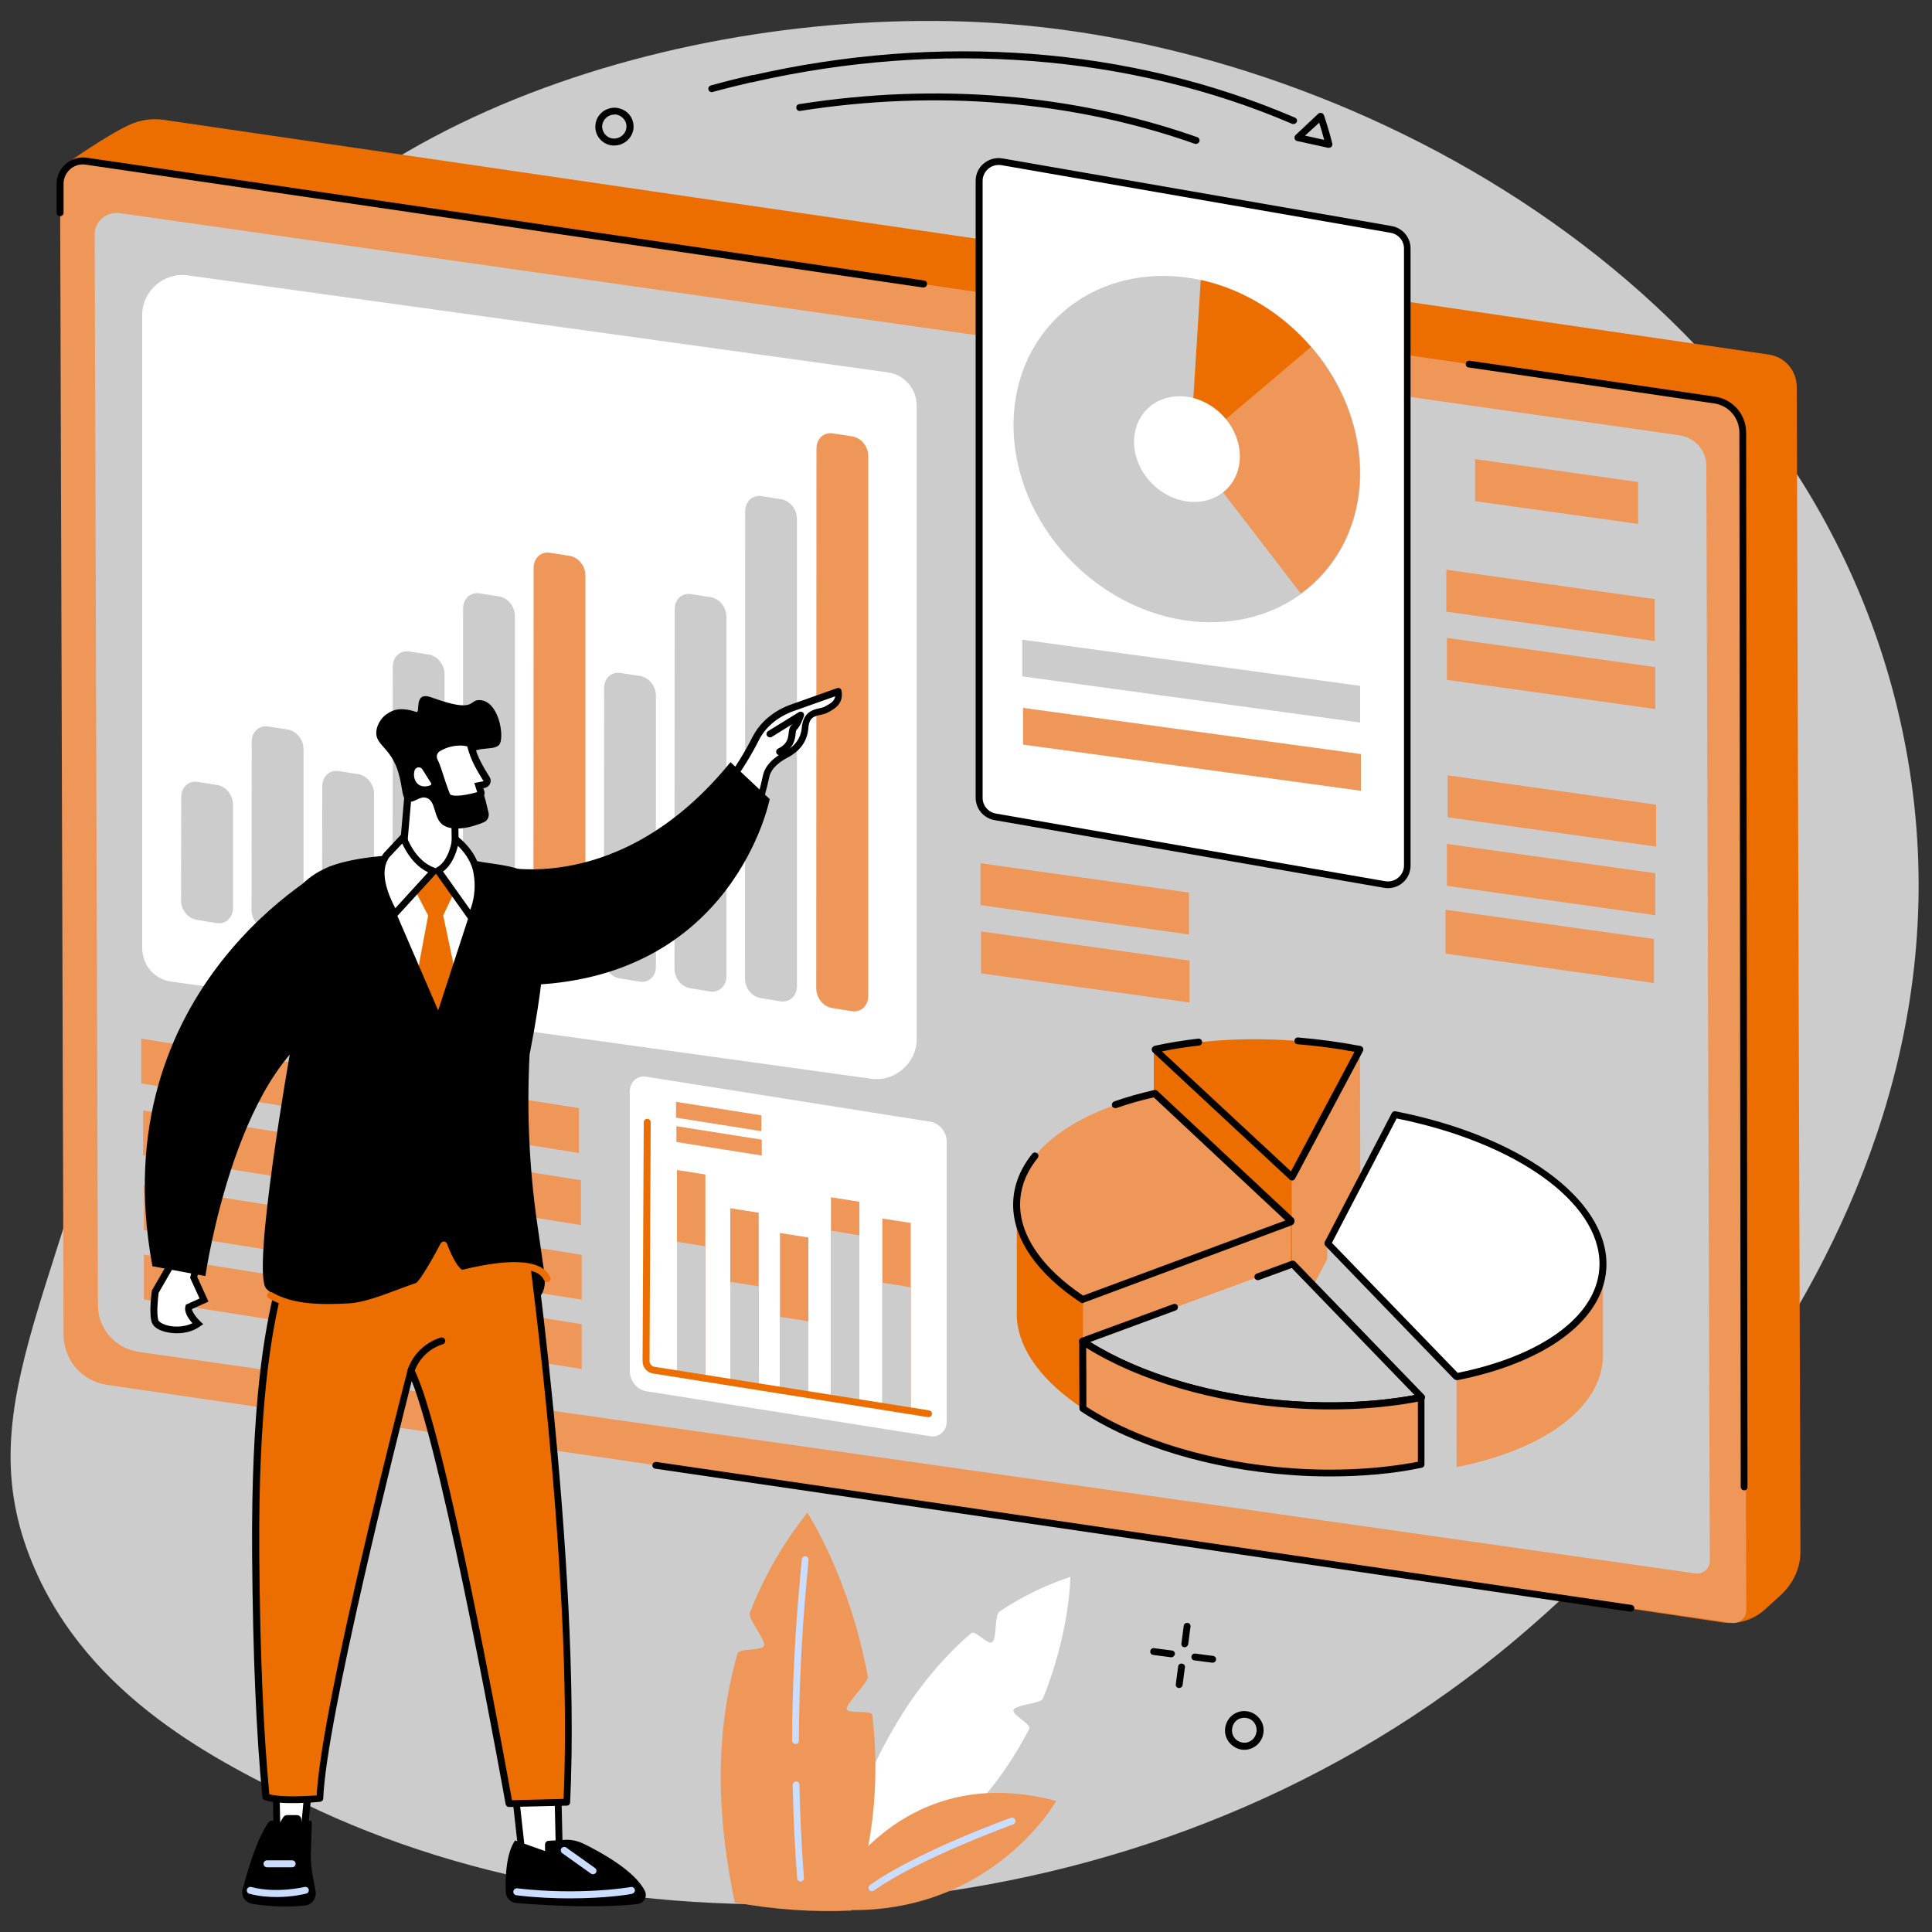 <svg xmlns="http://www.w3.org/2000/svg" xmlns:xlink="http://www.w3.org/1999/xlink" id="Layer_1" x="0px" y="0px" viewBox="0 0 1000 1000" style="enable-background:new 0 0 1000 1000;" xml:space="preserve">
<rect x="0" y="0" width="1000" height="1000" fill="#333333" stroke="none"/>
<style type="text/css">
	.st0{fill:#CCCCCC;}
	.st1{fill:#FFFFFF;}
	.st2{fill:#EF9659;}
	.st3{fill:#CADDFF;}
	.st4{fill:#ED6E00;}
</style>
<path class="st0" d="M16.9,809.5c29.1,69.8,97.1,102.9,140.6,124c171.3,83.2,431.5,73.6,618.7-78C820,820,1035.9,634.1,985.5,382.2  C941,159.5,717.3,30.3,528.9,13C372.9-1.3,169.1,54.9,97.1,190.7c-45.3,85.4,9.2,112.5-27.8,306C37.4,664.2-18.7,724.1,16.9,809.5z"></path>
<path class="st1" d="M430,985.5c0,0,12-88.1,72.7-140.2c2-1.7,8.7,6.3,10.8,4.7c2.7-2.1,1-13.9,3.9-15.9c10.9-7.3,23-13.4,36.6-17.9  c0,0-0.1,28.3-14.2,63c-1.1,2.6-14,3.1-15.2,5.8c-1.2,2.5,9.4,7.3,8.1,9.9C515.6,928.1,485,964.1,430,985.5z"></path>
<path class="st2" d="M451.5,887.7c-0.3-2.8-12.9-0.4-13.3-3.1c-0.4-2.7,11.4-14,11-16.6c-9.3-51.4-31.3-85-31.3-85  c-13.2,16.5-22.9,34-29.8,51.9c-1.1,2.8,8.3,14,7.4,16.8c-1.1,3.1-12.9,1.1-13.8,4.3c-13.3,46.6-9.2,91.2-1.4,128.7  c20.9,3.8,41,5.1,60.4,4.2C453.4,951,455,918.4,451.5,887.7z"></path>
<path class="st3" d="M414.4,973.9c-0.9,0-1.7-0.7-1.8-1.6c-1.2-16-2-32.3-2.3-48.4c0-1,0.8-1.8,1.7-1.8c1-0.1,1.8,0.8,1.8,1.7  c0.3,16,1.1,32.2,2.3,48.2c0.1,1-0.7,1.8-1.7,1.9C414.4,973.9,414.4,973.9,414.4,973.9z"></path>
<path class="st3" d="M411.8,902.7C411.8,902.7,411.8,902.7,411.8,902.7c-1,0-1.8-0.8-1.8-1.8c0.1-27.1,1.4-54.5,3.9-81.5l1.1-12.3  c0.1-1,1-1.7,1.9-1.6c1,0.1,1.7,1,1.6,1.9l-1.1,12.3c-2.5,26.9-3.8,54.2-3.9,81.2C413.6,902,412.8,902.7,411.8,902.7z"></path>
<path class="st2" d="M425.5,987.8c0,0,35.5-78.6,121.2-55.6C546.7,932.3,509.9,996.9,425.5,987.8z"></path>
<path class="st3" d="M451.3,978.9c-0.6,0-1.1-0.3-1.4-0.7c-0.6-0.8-0.4-1.9,0.4-2.5c23.6-16.9,70.9-34.1,72.9-34.8  c0.9-0.3,2,0.1,2.3,1.1c0.3,0.9-0.1,1.9-1.1,2.3c-0.5,0.2-48.9,17.7-72.1,34.3C452,978.8,451.7,978.9,451.3,978.9z"></path>
<path class="st4" d="M921.6,825.7l-7.9,7.2c-6,5.5-14.1,8-21.9,6.9L52.7,714.7c-11.2-1.7-16.6-13.1-16.7-24.4l-3.6-571.9  c-0.1-6.7,2-33.7,2-33.7s20.4-14.5,32.6-20.1c5.6-2.6,11.7-3.4,17.5-2.6l830.9,121.5c8.5,1.2,14.6,8.3,14.6,16.9l1.9,602.2  C932.1,811.2,928.3,819.6,921.6,825.7z"></path>
<path class="st2" d="M896.2,840L55.4,716.8c-13-1.9-22.4-12.8-22.5-26L31.1,95.1c0-7,6.4-12.6,13.3-11.6l843,123.6  c8.5,1.2,14.6,8.3,14.6,16.9l1.9,609.3C904,837.4,900.2,840.6,896.2,840z"></path>
<path class="st0" d="M877.5,814.4L72.2,699.8c-12.5-1.8-21.5-11.9-21.5-24.2L49,121.1c0-6.5,6.2-11.7,12.8-10.8l807.4,115  c8.1,1.2,14,7.7,14,15.8l1.8,567.1C884.9,811.9,881.4,815,877.5,814.4z"></path>
<path d="M478,148.8c-0.1,0-0.2,0-0.3,0L44.2,85.2c-2.7-0.4-5.6,0.4-7.8,2.3c-2.2,1.9-3.5,4.7-3.5,7.5l0,15.1c0,1-0.8,1.8-1.8,1.8  s-1.8-0.8-1.8-1.8l0-15.1c0-3.9,1.7-7.6,4.8-10.2c3-2.6,6.8-3.7,10.6-3.2l433.6,63.6c1,0.1,1.7,1,1.5,2  C479.7,148.2,478.9,148.8,478,148.8z"></path>
<path d="M844.2,834.2c-0.1,0-0.2,0-0.3,0l-504.7-74c-1-0.1-1.7-1-1.5-2c0.1-1,1.1-1.6,2-1.5l504.7,74c1,0.1,1.7,1,1.5,2  C845.8,833.5,845,834.2,844.2,834.2z"></path>
<path d="M902.8,771.4c-1,0-1.8-0.8-1.8-1.8L900.3,224c0-7.7-5.5-14.1-13.1-15.2l-127-18.6c-1-0.1-1.7-1-1.5-2c0.1-1,1.1-1.7,2-1.5  l127,18.6c9.3,1.4,16.1,9.2,16.1,18.7l0.7,545.6C904.6,770.6,903.8,771.4,902.8,771.4C902.8,771.4,902.8,771.4,902.8,771.4z"></path>
<path class="st1" d="M451.2,558.4L88.8,508.1c-8.9-1.2-15.2-8.5-15.2-17.6V162.9c0-12.2,11.3-22.1,23.3-20.4l362.4,50.2  c8.9,1.2,15.2,8.5,15.2,17.6v327.7C474.5,550.1,463.2,560,451.2,558.4z"></path>
<path class="st0" d="M112.1,477.8l-10.3-1.7c-4.5-0.7-8.1-5.2-8.1-10.1l0.1-53.5c0-5,3.8-8.5,8.4-7.8l10.2,1.6  c4.5,0.7,8.2,5.2,8.2,10.1c0,13.6,0,39.7,0,53.5C120.6,475,116.8,478.5,112.1,477.8z"></path>
<path class="st0" d="M148.6,482.8l-10.3-1.7c-4.5-0.7-8.1-5.2-8.1-10.1l0.1-87.2c0-5,3.8-8.5,8.4-7.8l10.2,1.6  c4.5,0.7,8.2,5.2,8.2,10.1c0,19.7,0,67.3,0,87.3C157.1,480.1,153.3,483.6,148.6,482.8z"></path>
<path class="st0" d="M185.1,487.9l-10.3-1.7c-4.5-0.7-8.1-5.2-8.1-10.1l0.1-69.2c0-5,3.8-8.5,8.4-7.8l10.2,1.6  c4.5,0.7,8.2,5.2,8.2,10.1c0,16.6,0,52.4,0,69.3C193.6,485.1,189.7,488.7,185.1,487.9z"></path>
<path class="st0" d="M221.6,493l-10.3-1.7c-4.5-0.7-8.1-5.2-8.1-10.1l0.1-136.2c0-5,3.8-8.5,8.4-7.8l10.2,1.6  c4.5,0.7,8.2,5.2,8.2,10.1c0,27.1,0,108.8,0,136.3C230,490.2,226.2,493.7,221.6,493z"></path>
<path class="st0" d="M258,498l-10.3-1.7c-4.5-0.7-8.1-5.2-8.1-10.1l0.1-171.3c0-5,3.8-8.5,8.4-7.8l10.2,1.6  c4.5,0.7,8.2,5.2,8.2,10.1c0,31.6,0,139.2,0,171.4C266.5,495.2,262.7,498.8,258,498z"></path>
<path class="st2" d="M294.5,503.1l-10.3-1.7c-4.5-0.7-8.1-5.2-8.1-10.1l0.1-197.4c0-5,3.8-8.5,8.4-7.8l10.2,1.6  c4.5,0.7,8.2,5.2,8.2,10.1c0,34.8,0,162.1,0,197.5C303,500.3,299.2,503.8,294.5,503.1z"></path>
<path class="st0" d="M331,508.1l-10.3-1.7c-4.5-0.7-8.1-5.2-8.1-10.1l0.1-140.2c0-5,3.8-8.5,8.4-7.8l10.2,1.6  c4.5,0.7,8.2,5.2,8.2,10.1c0,27.6,0,112.2,0,140.3C339.5,505.4,335.7,508.9,331,508.1z"></path>
<path class="st0" d="M367.5,513.2l-10.3-1.7c-4.5-0.7-8.1-5.2-8.1-10.1l0.1-186.1c0-5,3.8-8.5,8.4-7.8l10.2,1.6  c4.5,0.7,8.2,5.2,8.2,10.1c0,33.5,0,152.1,0,186.1C376,510.4,372.1,513.9,367.5,513.2z"></path>
<path class="st0" d="M404,518.3l-10.3-1.7c-4.5-0.7-8.1-5.2-8.1-10.1l0.1-241.9c0-5,3.8-8.5,8.4-7.8l10.2,1.6  c4.5,0.7,8.2,5.2,8.2,10.1c0,39.7,0,201.6,0,242C412.5,515.5,408.6,519,404,518.3z"></path>
<path class="st2" d="M440.9,523.4l-10.3-1.7c-4.5-0.7-8.1-5.2-8.1-10.1l0.1-279.5c0-5,3.8-8.5,8.4-7.8l10.2,1.6  c4.5,0.7,8.2,5.2,8.2,10.1c0,43.6,0,235.2,0,279.6C449.4,520.6,445.6,524.1,440.9,523.4z"></path>
<path class="st1" d="M481.5,743.4l-147-23.3c-4.7-0.7-8.5-5.3-8.5-10.2V564.9c0-4.9,3.8-8.3,8.5-7.6l147,23.3  c4.7,0.7,8.5,5.3,8.5,10.2v144.9C490,740.7,486.2,744.1,481.5,743.4z"></path>
<polygon class="st2" points="365.1,712.6 350.4,710.2 350.4,605.6 365.1,607.9 "></polygon>
<polygon class="st0" points="365.1,712.6 350.4,710.2 350.4,642.7 365.1,645.1 "></polygon>
<polygon class="st2" points="392.7,716.9 378,714.6 378,625.4 392.7,627.7 "></polygon>
<polygon class="st0" points="392.7,716.9 378,714.6 378,663.5 392.7,665.8 "></polygon>
<polygon class="st2" points="418.4,721.5 403.7,719.2 403.7,638.2 418.4,640.5 "></polygon>
<polygon class="st0" points="418.4,721.5 403.7,719.2 403.7,681.6 418.4,683.9 "></polygon>
<polygon class="st2" points="444.8,726.6 430.1,724.3 430.1,619.7 444.8,622 "></polygon>
<polygon class="st0" points="444.8,726.6 430.1,724.3 430.1,637 444.8,639.4 "></polygon>
<polygon class="st2" points="471.4,730.4 456.7,728.1 456.7,630.7 471.4,633 "></polygon>
<polygon class="st0" points="471.4,730.4 456.7,728.1 456.7,663.9 471.4,666.3 "></polygon>
<path class="st4" d="M480.6,733.5c-0.1,0-0.2,0-0.3,0l-142.4-22.6c-3-0.5-5.4-3.3-5.3-6.4l0.6-123.6c0-1,0.8-1.8,1.8-1.8  c0,0,0,0,0,0c1,0,1.8,0.8,1.8,1.8l-0.6,123.6c0,1.3,1.1,2.7,2.3,2.9L480.9,730c1,0.2,1.6,1.1,1.5,2  C482.2,732.9,481.5,733.5,480.6,733.5z"></path>
<polygon class="st2" points="394.1,585.5 349.9,578.5 349.9,570.3 394.1,577.3 "></polygon>
<polygon class="st2" points="394.3,598.1 350.1,591.1 350.1,582.9 394.3,589.9 "></polygon>
<path class="st1" d="M716.6,457.8l-201.4-35c-4.8-0.8-8.4-5-8.4-9.9V93.6c0-6.2,5.7-10.9,11.9-9.9l201.4,35c4.8,0.8,8.4,5,8.4,9.9  v319.3C728.4,454.2,722.8,458.9,716.6,457.8z"></path>
<path d="M718.3,459.7c-0.7,0-1.4-0.1-2.1-0.2l-201.4-35c-5.7-1-9.8-5.9-9.8-11.6V93.6c0-3.5,1.5-6.8,4.2-9c2.7-2.2,6.2-3.2,9.7-2.6  l201.4,35c5.7,1,9.8,5.9,9.8,11.6v319.4c0,3.5-1.5,6.8-4.2,9C723.8,458.8,721.1,459.7,718.3,459.7z M716.9,456.1  c2.4,0.4,4.9-0.2,6.8-1.8c1.9-1.6,3-3.9,3-6.3V128.6c0-4-2.9-7.4-6.9-8.1l-201.4-35c-2.4-0.4-4.9,0.2-6.8,1.8c-1.9,1.6-3,3.9-3,6.3  V413c0,4,2.9,7.4,6.9,8.1L716.9,456.1z"></path>
<ellipse transform="matrix(0.703 -0.711 0.711 0.703 17.198 505.917)" class="st0" cx="614.4" cy="232.4" rx="83.3" ry="95.7"></ellipse>
<path class="st2" d="M616,232.7l57.3,74.5c21.9-16,34-43.5,29.7-74.7c-2.7-19.8-11.6-38.1-24.4-53L616,232.7z"></path>
<path class="st4" d="M621.5,144.9l-5.5,87.8l62.6-53.1C663.7,162.3,643.5,149.7,621.5,144.9z"></path>
<ellipse transform="matrix(0.703 -0.711 0.711 0.703 17.196 505.912)" class="st1" cx="614.4" cy="232.4" rx="25.4" ry="29.2"></ellipse>
<polygon class="st0" points="704,374 529.1,350.1 529.1,331.1 704,355 "></polygon>
<polygon class="st2" points="704.4,409.3 529.5,385.4 529.5,366.4 704.4,390.3 "></polygon>
<path class="st4" d="M703.9,543.2c-11.2-2.2-22.9-3.8-34.9-4.6c-25.8-1.8-49.9,0-70.8,4.5c-0.2,0-0.2,0.3-0.1,0.4l70.7,65.8  L703.9,543.2z"></path>
<polygon class="st2" points="704.1,619.4 703.9,543.2 668.5,609.6 668.5,686.6 "></polygon>
<polygon class="st4" points="668.6,609.5 597.2,543.2 597.2,615.4 668.8,680.6 "></polygon>
<path d="M668.7,611c-0.5,0-0.9-0.2-1.2-0.5l-70.7-65.8c-0.6-0.5-0.8-1.3-0.6-2c0.2-0.7,0.8-1.2,1.5-1.4c7.2-1.6,14.7-2.8,22.5-3.7  c1-0.1,1.9,0.6,2,1.6c0.1,1-0.6,1.9-1.6,2c-6.6,0.7-13,1.7-19.2,3l66.8,62.1l32.9-61.9c-9.6-1.8-19.5-3.1-29.5-3.9  c-1-0.1-1.7-0.9-1.6-1.9c0.1-1,0.9-1.7,1.9-1.6c10.9,0.9,21.8,2.4,32.3,4.4c0.6,0.1,1,0.5,1.3,1c0.2,0.5,0.2,1.1,0,1.6l-35.2,66.1  c-0.3,0.5-0.7,0.8-1.3,0.9C668.9,611,668.8,611,668.7,611z"></path>
<path class="st2" d="M560.4,672.7l107.5-40c0.4-0.1,0.4-0.6,0.1-0.9l-70.3-65.7c-42.7,9.5-71.5,30.7-71.5,57.4  C526.2,641.4,539.1,658.7,560.4,672.7z"></path>
<polygon class="st2" points="560.4,672.7 560.4,729 668.2,683.5 668.2,632.4 "></polygon>
<path class="st4" d="M560.6,729.1c-20.6-13.6-33.4-30.1-34.3-47.3l0-58.2c0,17.8,12.9,35.1,34.2,49.1L560.6,729.1z"></path>
<path d="M560.4,674.5c-0.3,0-0.7-0.1-1-0.3c-22.6-14.9-35-32.9-35-50.6c0-9.3,3.3-18.2,9.9-26.4c0.6-0.8,1.7-0.9,2.5-0.3  c0.8,0.6,0.9,1.7,0.3,2.5c-6.1,7.5-9.1,15.6-9.1,24.1c0,16.3,11.6,33,32.6,47.1l104.7-38.9l-68.1-63.7c-6.8,1.5-13.3,3.4-19.3,5.5  c-0.9,0.3-2-0.2-2.3-1.1c-0.3-0.9,0.2-1.9,1.1-2.3c6.4-2.3,13.4-4.2,20.7-5.9c0.6-0.1,1.2,0,1.6,0.4l70.3,65.7  c0.6,0.6,0.9,1.4,0.7,2.2c-0.2,0.8-0.7,1.4-1.4,1.7l-107.5,40C560.8,674.5,560.6,674.5,560.4,674.5z"></path>
<path class="st2" d="M753.9,712.6c44.9-8.9,75.6-30.6,75.8-58l0,48.1c-1.2,26.8-31.6,47.9-75.9,56.7L753.9,712.6z"></path>
<polygon class="st0" points="687,643.6 753.7,712.1 753.9,759.6 687.1,691.5 "></polygon>
<path class="st1" d="M753.9,712.6c45.1-9,75.8-30.8,75.8-58.3c0-33.7-45.8-65.1-107.8-77.3l-34.7,66.7L753.9,712.6z"></path>
<path d="M753.9,714.3c-0.5,0-0.9-0.2-1.3-0.5L686,644.8c-0.5-0.5-0.6-1.4-0.3-2l34.7-66.7c0.4-0.7,1.2-1.1,1.9-0.9  c64.3,12.6,109.2,45.1,109.2,79.1c0,27.6-29.6,50.6-77.2,60.1C754.1,714.3,754,714.3,753.9,714.3z M689.4,643.3l65.1,67.3  c45.3-9.2,73.4-30.8,73.4-56.4c0-32-43.1-62.8-105-75.3L689.4,643.3z"></path>
<path class="st0" d="M560.4,694.3c26.2,17.3,65.1,29.8,108.5,32.8c24.2,1.7,47,0.2,66.9-3.7l-66.7-69L560.4,694.3z"></path>
<path d="M688.4,729.5c-6.5,0-13.1-0.2-19.7-0.7c-42.1-2.9-82-15-109.4-33.1c-0.6-0.4-0.9-1-0.8-1.7c0.1-0.7,0.5-1.2,1.2-1.5  l47.6-17.5c0.9-0.3,2,0.1,2.3,1c0.3,0.9-0.1,1.9-1.1,2.3l-44.2,16.3c26.8,16.7,64.7,27.8,104.7,30.6c22,1.5,43.7,0.5,63.2-3.1  l-63.6-65.8l-16.9,6.2c-0.9,0.3-2-0.1-2.3-1c-0.3-0.9,0.1-1.9,1.1-2.3l18-6.6c0.7-0.2,1.4-0.1,1.9,0.4l66.7,69  c0.5,0.5,0.6,1.1,0.4,1.8c-0.2,0.6-0.7,1.1-1.4,1.2C721.4,728,705.1,729.5,688.4,729.5z"></path>
<path class="st2" d="M735.7,723.4l0,34.7c-19.9,3.9-42.7,5.4-66.8,3.7c-43.4-3-82.2-15.5-108.4-32.7c0,0-0.1-34.8-0.1-34.8  c26.2,17.2,65,29.7,108.4,32.7C693.1,728.8,715.8,727.3,735.7,723.4C735.8,723.4,735.7,723.4,735.7,723.4z"></path>
<path d="M688.4,764.2c-6.5,0-13.1-0.2-19.7-0.7c-42-2.9-81.8-14.9-109.2-33c-0.5-0.3-0.8-0.9-0.8-1.5l-0.1-29.3c0-6.5,0-6.5,0.9-7  c0.6-0.3,1.3-0.3,1.8,0.1c26.9,17.7,66.1,29.6,107.6,32.4c23.1,1.6,46.1,0.3,66.3-3.7c0.9-0.2,1.7,0.3,2,1.1  c0.1,0.2,0.1,0.5,0.1,0.8l0,34.6c0,0.8-0.6,1.6-1.4,1.7C721.3,762.8,705.1,764.2,688.4,764.2z M562.3,728.1  c26.9,17.4,65.7,29,106.7,31.9c22.6,1.6,45,0.4,64.9-3.4l0-31.1c-20.1,3.8-42.5,4.9-65.2,3.3c-40.6-2.8-79.2-14.2-106.5-31.2  C562.3,704.4,562.3,720.3,562.3,728.1z M735.7,758.1L735.7,758.1L735.7,758.1z"></path>
<polygon class="st2" points="299.7,596.8 73.1,560.8 73.1,537.6 299.7,573.6 "></polygon>
<polygon class="st2" points="300.7,634.1 74.1,598 74.1,574.8 300.7,610.9 "></polygon>
<polygon class="st2" points="301.1,672.7 74.5,636.7 74.5,613.4 301.1,649.5 "></polygon>
<polygon class="st2" points="301.1,708.6 74.5,672.6 74.5,649.4 301.1,685.4 "></polygon>
<polygon class="st2" points="847.9,271.2 763.5,259.4 763.5,237.6 847.9,249.5 "></polygon>
<polygon class="st2" points="856.5,331.8 748.6,316.6 748.6,294.9 856.5,310.1 "></polygon>
<polygon class="st2" points="856.8,367 748.9,351.9 748.9,330.2 856.8,345.3 "></polygon>
<polygon class="st2" points="857.2,438.2 749.3,423 749.3,401.3 857.2,416.5 "></polygon>
<polygon class="st2" points="856.8,473.7 748.9,458.5 748.9,436.8 856.8,452 "></polygon>
<polygon class="st2" points="856.1,508.8 748.2,493.6 748.2,470.9 856.1,486 "></polygon>
<polygon class="st2" points="615.4,483.7 507.5,468.5 507.5,446.8 615.4,462 "></polygon>
<polygon class="st2" points="615.7,518.9 507.8,503.8 507.8,482.1 615.7,497.2 "></polygon>
<path d="M368.4,47.7c-0.8,0-1.5-0.5-1.7-1.3c-0.3-1,0.3-1.9,1.3-2.2c6.9-1.9,14-3.7,20.9-5.2c1-0.2,1.9,0.4,2.2,1.3  c0.2,1-0.4,1.9-1.4,2.1c-6.9,1.6-13.9,3.3-20.8,5.2C368.7,47.7,368.5,47.7,368.4,47.7z"></path>
<path d="M669.5,64.2c-0.2,0-0.5,0-0.7-0.1c-83.6-35.9-182.7-43.6-279.1-21.6c-1,0.2-1.9-0.4-2.1-1.3c-0.2-1,0.4-1.9,1.3-2.1  c48.5-11.1,97.3-14.8,145.1-11.2c48.1,3.7,93.9,14.8,136.3,33c0.9,0.4,1.3,1.4,0.9,2.3C670.8,63.8,670.2,64.2,669.5,64.2z"></path>
<path d="M619,74.5c-0.2,0-0.4,0-0.6-0.1c-63-22.2-133.6-28.1-204.2-17c-1,0.2-1.9-0.5-2-1.5c-0.2-1,0.5-1.9,1.5-2  c71.2-11.2,142.4-5.3,206,17.1c0.9,0.3,1.4,1.3,1.1,2.3C620.4,74.1,619.7,74.5,619,74.5z"></path>
<path d="M318,75.3c-0.3,0-0.7,0-1,0c-5.4-0.5-9.4-5.3-8.8-10.7c0.5-5.4,5.4-9.3,10.8-8.8c2.6,0.3,5,1.5,6.7,3.5  c1.7,2,2.4,4.6,2.2,7.2C327.3,71.5,323,75.3,318,75.3z M318,59.3c-3.2,0-5.9,2.4-6.3,5.6c-0.3,3.4,2.2,6.5,5.6,6.8  c3.4,0.3,6.6-2.2,6.9-5.6c0.2-1.7-0.3-3.3-1.4-4.6c-1.1-1.3-2.6-2.1-4.3-2.3c0,0,0,0,0,0C318.4,59.3,318.2,59.3,318,59.3z"></path>
<path d="M687.8,76.5c-0.1,0-0.3,0-0.4,0l-16-3.5c-0.6-0.1-1.2-0.6-1.3-1.3c-0.2-0.6,0-1.3,0.5-1.8l11.7-11c0.4-0.4,1.1-0.6,1.7-0.4  c0.6,0.1,1.1,0.6,1.3,1.2c0,0.1,2.5,7.3,4.3,14.6c0.1,0.6,0,1.2-0.5,1.7C688.8,76.3,688.3,76.5,687.8,76.5z M675.5,70.2l9.9,2.2  c-0.9-3.5-1.9-6.8-2.6-8.9L675.5,70.2z"></path>
<path d="M613.2,852.6c-0.1,0-0.2,0-0.2,0c-1-0.1-1.7-1-1.5-2l1.2-9.1c0.1-1,1-1.6,2-1.5c1,0.1,1.7,1,1.5,2l-1.2,9.1  C614.8,851.9,614.1,852.6,613.2,852.6z"></path>
<path d="M610.3,873.7c-0.1,0-0.2,0-0.2,0c-1-0.1-1.7-1-1.5-2l1.2-9.1c0.1-1,1-1.7,2-1.5c1,0.1,1.7,1,1.5,2l-1.2,9.1  C612,873.1,611.2,873.7,610.3,873.7z"></path>
<path d="M606.3,857.8c-0.1,0-0.2,0-0.2,0l-9.2-1.2c-1-0.1-1.7-1-1.5-2c0.1-1,1-1.7,2-1.5l9.2,1.2c1,0.1,1.7,1,1.5,2  C607.9,857.1,607.1,857.8,606.3,857.8z"></path>
<path d="M627.6,860.6c-0.1,0-0.2,0-0.2,0l-9.2-1.2c-1-0.1-1.7-1-1.5-2c0.1-1,1-1.6,2-1.5l9.2,1.2c1,0.1,1.7,1,1.5,2  C629.3,860,628.5,860.6,627.6,860.6z"></path>
<path d="M644.1,905.7c-1.2,0-2.4-0.2-3.6-0.7c-2.5-1-4.5-2.9-5.6-5.3c-2.2-5,0.1-11,5.1-13.2c2.4-1.1,5.1-1.1,7.6-0.2  c2.5,1,4.5,2.9,5.6,5.3c2.2,5-0.1,11-5.1,13.2C646.8,905.4,645.4,905.7,644.1,905.7z M644.1,889.1c-0.9,0-1.7,0.2-2.6,0.5  c-3.2,1.4-4.7,5.3-3.3,8.6c0.7,1.6,2,2.8,3.6,3.4c1.6,0.6,3.3,0.6,4.8-0.1c3.2-1.4,4.7-5.3,3.3-8.6c-0.7-1.6-2-2.8-3.6-3.4  C645.6,889.3,644.8,889.1,644.1,889.1z"></path>
<polygon class="st1" points="161.1,909.7 157.4,948.8 143.3,948.8 142.7,910.3 "></polygon>
<path d="M157.4,950.6h-14c-1,0-1.8-0.8-1.8-1.7l-0.7-38.5c0-1,0.7-1.8,1.7-1.8l18.5-0.6c0.5,0,1,0.2,1.4,0.6  c0.4,0.4,0.5,0.9,0.5,1.4l-3.8,39.2C159.1,949.9,158.3,950.6,157.4,950.6z M145.1,947.1h10.6l3.4-35.5l-14.7,0.5L145.1,947.1z"></path>
<path d="M157.9,986.3c-5.8,0.6-16.3,1-27.4-0.9c-3.6-0.6-5.9-4.2-4.9-7.7c2.5-9,7-25.3,13.4-34.5c0.8-1.2,2.7-1.1,3.4,0.2l1.2,2.1  l3-4.9c0.4-0.6,1-1,1.7-1.1l5.2,0c1.1-0.1,2.2,0.7,2.4,1.8l0.7,4.1l3.1-2.8c0.7-0.6,1.7-0.1,1.7,0.8l-0.5,15.9  c-0.1,3.6,0.2,7.2,0.8,10.7l1.7,9.3C163.7,982.9,161.3,985.9,157.9,986.3z"></path>
<path class="st3" d="M143.1,981.9c-4.3,0-9.2-0.4-14-1.7c-1-0.2-1.5-1.2-1.3-2.2c0.3-0.9,1.2-1.5,2.2-1.3c13.3,3.5,27.4,0,27.6,0  c1-0.2,1.9,0.3,2.2,1.3c0.2,0.9-0.3,1.9-1.3,2.1C158,980.3,151.5,981.9,143.1,981.9z"></path>
<path class="st3" d="M151.2,966.5h-13c-1,0-1.8-0.8-1.8-1.8s0.8-1.8,1.8-1.8h13c1,0,1.8,0.8,1.8,1.8S152.2,966.5,151.2,966.5z"></path>
<polygon class="st1" points="265.3,915 270.3,960.6 289.7,964.7 288.5,911.1 "></polygon>
<path d="M289.7,966.4c-0.1,0-0.2,0-0.4,0l-19.3-4c-0.8-0.2-1.3-0.8-1.4-1.5l-5.1-45.6c-0.1-0.9,0.5-1.8,1.5-1.9l23.2-3.9  c0.5-0.1,1,0.1,1.4,0.4c0.4,0.3,0.6,0.8,0.6,1.3l1.2,53.5c0,0.5-0.2,1.1-0.6,1.4C290.5,966.3,290.1,966.4,289.7,966.4z M271.9,959.2  l15.9,3.3l-1.1-49.2l-19.5,3.2L271.9,959.2z"></path>
<path d="M261.8,979.4c-0.3-7.1,0-19.8,4.8-26.8l15.5,5.5v-3.3c0-1.1,0.8-1.9,1.7-2l8.6-0.5c3.2-0.2,6.4,0.5,9.4,1.9  c8.7,4.2,26.9,14.1,32,24.6c1.4,2.9-0.5,6.3-3.7,6.7c-8.3,1-27.5,2.3-62.9-0.5C264.2,984.7,261.9,982.3,261.8,979.4z"></path>
<path class="st3" d="M294.9,982.6c-8.2,0-17.6-0.4-27.6-1.6c-1-0.1-1.7-1-1.6-2c0.1-1,1-1.7,2-1.6c32.8,3.8,58.6-0.6,58.8-0.7  c1-0.2,1.9,0.5,2.1,1.4c0.2,1-0.5,1.9-1.4,2.1C327,980.4,314.1,982.6,294.9,982.6z"></path>
<path class="st3" d="M306.9,970.1c-0.4,0-0.7-0.1-1-0.3l-14.9-10.6c-0.8-0.6-1-1.7-0.4-2.5c0.6-0.8,1.7-1,2.5-0.4l14.9,10.6  c0.8,0.6,1,1.7,0.4,2.5C308,969.9,307.4,970.1,306.9,970.1z"></path>
<path d="M280.7,654.7l-16.5-10.4l-29.7,15.9c0,0,13.3,8.5,28.7,12.6C289.2,679.8,280.7,654.7,280.7,654.7z"></path>
<path class="st4" d="M271.3,617.1c0,0,28,189.7,22.1,315.6l-29.9,0.8c0,0-34.3-192.3-50.8-224.1c0,0-45.3,175.3-47.1,221.4  c0,0-20,2-27.9-0.8c-4.3-44.5-5.1-95.7-5.3-124.6c-0.6-82.7,7.4-120.3,11.7-138.2c4-16.4,8.3-29.7,11.5-38.7l10.5-29.7L271.3,617.1z  "></path>
<path d="M263.5,935.3c-0.9,0-1.6-0.6-1.8-1.5c-0.3-1.8-31.7-177.2-48.6-219c-7.3,28.8-44.2,175-45.8,216.1c0,0.9-0.7,1.6-1.6,1.7  c-0.8,0.1-20.5,2-28.7-0.9c-0.7-0.2-1.1-0.8-1.2-1.5c-3.2-33.1-4.9-73.9-5.3-124.7c-0.6-78.8,6.4-116.8,11.8-138.6  c3.2-13.1,7.1-26.2,11.5-38.8l10.5-29.7c0.3-0.8,1.1-1.3,2-1.2l105.2,18.2c0.8,0.1,1.3,0.7,1.5,1.5c0.3,1.9,28,191.3,22.1,316  c0,0.9-0.8,1.7-1.7,1.7L263.5,935.3C263.5,935.3,263.5,935.3,263.5,935.3z M212.7,707.7c0.7,0,1.3,0.4,1.6,1  c15.9,30.5,47.2,203.7,50.7,223.1l26.7-0.7c5.3-119-19.6-295.7-22-312.4l-102.4-17.8l-10,28.3c-4.4,12.6-8.2,25.5-11.4,38.5  c-5.3,21.6-12.3,59.4-11.7,137.7c0.4,50.2,2.1,90.5,5.2,123.3c6.7,1.8,20,0.9,24.5,0.6c2.6-47.9,45.2-213.1,47.1-220.2  c0.2-0.7,0.8-1.2,1.5-1.3C212.5,707.7,212.6,707.7,212.7,707.7z"></path>
<path d="M212.5,711.8c-0.2,0-0.4,0-0.5-0.1c-0.9-0.3-1.5-1.3-1.2-2.2c4.4-13.7,16.9-17.1,17.4-17.2c1-0.2,1.9,0.3,2.2,1.3  c0.2,0.9-0.3,1.9-1.3,2.2c-0.5,0.1-11.1,3.1-14.9,14.9C214,711.4,213.3,711.8,212.5,711.8z"></path>
<path class="st1" d="M235.2,414.7l0.5,27.1c0.4,3.4,2.9,6.1,6.2,7l1.4,0.8c2.3,0.6,3.4,1,4.8,6.2l-49.8-5.7  c-0.7-1.5-0.5-3.2,1.7-3.4l2.4-0.6c3.3-0.7,5.8-3.3,6.4-6.6l3-34.6L235.2,414.7z"></path>
<path d="M248,457.5c-0.1,0-0.1,0-0.2,0l-49.8-5.7c-0.6-0.1-1.2-0.5-1.4-1c-0.7-1.4-0.7-2.9,0-4c0.4-0.6,1.2-1.6,3.1-1.8l2.2-0.5  c2.6-0.6,4.5-2.6,5-5.1l3-34.5c0-0.6,0.4-1.1,0.9-1.4c0.5-0.3,1.1-0.3,1.6-0.1l23.5,9.8c0.7,0.3,1.1,0.9,1.1,1.6l0.5,27  c0.4,2.6,2.2,4.7,4.8,5.4c0.2,0,0.3,0.1,0.4,0.2l1.2,0.7c3.1,0.8,4.5,2.1,5.9,7.4c0.2,0.6,0,1.2-0.4,1.6  C249,457.3,248.5,457.5,248,457.5z M200,448.4l45.5,5.2c-0.8-1.9-1.4-2-2.7-2.4c-0.2,0-0.3-0.1-0.4-0.2l-1.2-0.7  c-3.9-1.1-6.8-4.4-7.3-8.4c0-0.1,0-0.1,0-0.2l-0.4-25.9l-20.1-8.4l-2.8,32.2c0,0.1,0,0.1,0,0.2c-0.7,4-3.8,7.1-7.8,8l-2.3,0.6  C200.3,448.4,200.2,448.4,200,448.4C200.1,448.4,200,448.4,200,448.4z"></path>
<path d="M248.8,362.4c-6.8-0.7-1.4,7.3-25.4-1.4c-9.8-3.6-5.4,8.4-8,7.5c-9.5-3.2-13.2-0.2-15.5,1.3c-2.7,1.8-5.5,6.2-5.1,10.4  c0.5,5.6,7.9,7.7,11.4,19.7c2.5,8.4,1.5,13.4,4.8,14.8c3.3,1.4,6.1-3,9.8-1.7c4.9,1.6,3.5,10,8.1,13.7c2.9,2.4,9.9,3.7,21.5-1.1  c1.9-0.8,2.9-2.8,2.5-4.8c-0.6-2.5-1.3-5.7-2.2-8.7c-4.6-14.2-9.4-17.6-7.4-21.2c3.1-5.4,13.6-1.7,15.5-6.1  C260.9,380.2,258.1,363.4,248.8,362.4z"></path>
<path class="st1" d="M224.8,393.8c0.8,1.7,1.5,3.5,2.1,5.4c1.1,3.4,3,9.3,4.3,12.5c1.6,4,13.4,0.9,17-0.2c0.6-0.2,0.9-0.8,0.7-1.4  l-1.1-3.4l2.9-0.6c0.3-0.1,0.7-0.3,0.9-0.6c0.6-0.7,0.6-1.6,0.2-2.3c-2.3-3.7-6.4-9.8-8.1-17.3c-0.2-0.8-0.8-1.3-1.6-1.5  c-2.7-0.5-9-1.1-15.3,2.8C224.6,388.6,223.7,391.4,224.8,393.8z"></path>
<path d="M236.5,415.4c-3.3,0-5.9-0.8-6.9-3.1c-1.4-3.3-3.3-9.4-4.4-12.7c-0.6-1.8-1.2-3.5-2-5.1c-1.5-3.2-0.4-6.9,2.7-8.8  c7-4.2,13.9-3.5,16.6-3c1.5,0.3,2.6,1.4,3,2.8c1.6,6.5,5,12,7.3,15.7l0.6,1c0.9,1.4,0.7,3.2-0.4,4.4c-0.4,0.5-1,0.9-1.7,1.1  l-0.2,0.1l-0.9,0.2l0.5,1.6c0.2,0.6,0.2,1.5-0.2,2.2c-0.4,0.7-1,1.2-1.7,1.4C244.8,414.4,240.2,415.4,236.5,415.4z M238.2,385.9  c-2.8,0-6.7,0.6-10.5,2.9c-1.5,0.9-2,2.7-1.3,4.2c0.9,1.8,1.6,3.7,2.2,5.6c1,3.3,3,9.2,4.3,12.4c0.5,1.1,5.3,1.5,14.1-1l-1.5-4.7  l4.6-0.9c0,0,0.1,0,0.1,0c0.1-0.1,0-0.2,0-0.2l-0.6-1c-2.4-3.9-6-9.7-7.7-16.7c0-0.1-0.1-0.1-0.2-0.2  C241,386.1,239.8,385.9,238.2,385.9z M247.3,410.7C247.3,410.7,247.3,410.7,247.3,410.7L247.3,410.7z"></path>
<path class="st1" d="M222.7,406.5c-7.1,2.5-9.5-4.1-8-8c0.7-1.6,3-1.8,3.9-0.3l4.5,7.1C223.4,405.7,223.2,406.3,222.7,406.5z"></path>
<path class="st1" d="M433.9,357.9l-23.7,8.5c0,0-12.9,3.7-19.1,16c-6.2,12.3-39,78.1-125.9,72.2l16.5,48.1c0,0,94.5-5.1,115-100.9  c1.1-5.1,5.7-8.7,10.4-11.2c4.4-2.3,9.1-6.4,9.7-13.8c0.8-9.3,7.5-7.7,10.5-9.3C430.1,365.9,434.8,364.1,433.9,357.9z"></path>
<path d="M281.6,504.4c-0.8,0-1.4-0.5-1.7-1.2l-16.5-48.1c-0.2-0.6-0.1-1.2,0.3-1.7c0.4-0.5,0.9-0.7,1.5-0.7  c74.4,5,109.7-42.4,124.2-71.1c6.5-12.9,19.7-16.8,20.2-17l23.6-8.4c0.5-0.2,1.1-0.1,1.5,0.1c0.5,0.3,0.8,0.7,0.9,1.3  c1.1,6.8-3.8,9.4-6.8,11c-0.3,0.2-0.6,0.3-0.8,0.4c-1,0.5-2.1,0.8-3.3,1c-3.1,0.7-5.9,1.2-6.3,6.9c-0.5,6.6-4.2,11.8-10.7,15.2  c-3.8,2-8.5,5.3-9.5,10c-10.7,50.2-41.8,75.3-66.1,87.6C306,503,282.7,504.4,281.6,504.4C281.7,504.4,281.6,504.4,281.6,504.4z   M267.7,456.5l15.2,44.3c5.3-0.5,25.8-3.1,47.9-14.3c23.5-11.9,53.7-36.4,64.1-85.1c1-4.8,4.9-9,11.3-12.4c5.4-2.8,8.3-7,8.8-12.3  c0.7-8.3,6-9.4,9.1-10.1c0.9-0.2,1.8-0.4,2.3-0.6c0.3-0.2,0.6-0.3,0.9-0.5c2.7-1.4,4.6-2.6,5-5.1l-21.4,7.6  c-0.2,0.1-12.4,3.7-18.1,15.1C378,412.4,342.3,460.4,267.7,456.5z"></path>
<path d="M403.5,390.9c-0.7,0-1.3-0.4-1.6-1c-0.4-0.9-0.1-1.9,0.8-2.4c4.9-2.4,5.2-5.4,5.5-8c0.2-1.5,0.3-3.1,1.5-4.2  c0.2-0.2,0.4-0.4,0.6-0.6l-10.8,6.7c-0.8,0.5-1.9,0.3-2.5-0.6c-0.5-0.8-0.3-1.9,0.6-2.4l15.9-9.8c0.6-0.4,1.4-0.3,2,0.1  c0.6,0.4,0.8,1.2,0.6,1.9c-0.2,0.5-1.6,5.1-3.9,7.3c-0.2,0.2-0.3,1.3-0.4,1.9c-0.3,2.8-0.8,7.5-7.4,10.9  C404,390.9,403.7,390.9,403.5,390.9z"></path>
<path class="st1" d="M173.9,452.3c0,0,34.3-14.9,86.6,0.7c52.3,15.6-1,101.8-1,101.8h-78L173.9,452.3z"></path>
<polygon class="st4" points="229.4,473.8 241.2,529.8 211.2,529.3 221.6,473.9 214.5,460.2 222.6,450.9 228.5,450.7 235.7,460.6 "></polygon>
<path d="M277.7,456c-5.8-8.2-20.6-8.2-32.1-10.5c-0.3-0.1-0.3,0.4-0.2,1.2c1.3,6.9,1.2,14-0.7,20.7l-1.8,6.2l-16.1,49.4l-21.5-49.8  l-1.7-3.8c-3.6-8-4.8-16.9-3.6-25.6c0.1-0.6,0.1-0.9,0-0.9c-8.7,0.6-16.7,1.9-23.2,3.6c-55.9,14.7-26.2,95.7-26.2,95.7  s-20.8,117-12.7,124.9c8.4,8.3,36.9,16.9,78.6-1.1c4-1.7,13.1-22.3,13.1-22.3l0.2,0.7c1.5,4.5,3.8,8.7,6.8,12.3l1.4,1.7  c0,0,44.3-10.7,44.5,5.7l-4.4-30.5c-4.2-29-5.5-58.4-4-87.7C273.9,546,289.7,473.1,277.7,456z"></path>
<path class="st1" d="M204.3,473.1c-5.6-9.9-10.2-22.6-4-30.7l8.5-9.1c0,0,4.6,13.8,15.9,17.4L204.3,473.1z"></path>
<path d="M204.3,474.9c-0.1,0-0.1,0-0.2,0c-0.6-0.1-1.1-0.4-1.4-0.9c-5.6-9.9-10.9-23.6-3.9-32.6c0,0,0.1-0.1,0.1-0.1l8.5-9.1  c0.4-0.5,1.1-0.7,1.7-0.5c0.6,0.1,1.1,0.6,1.3,1.2c0,0.1,4.5,13,14.7,16.3c0.6,0.2,1,0.6,1.2,1.2c0.2,0.6,0,1.2-0.4,1.6l-20.4,22.3  C205.2,474.7,204.8,474.9,204.3,474.9z M201.6,443.6c-5.5,7.2-1,18.9,3,26.5l17-18.6c-7.4-3.5-11.6-10.9-13.4-14.9L201.6,443.6z"></path>
<path class="st1" d="M226.7,450.6c7.7-4,9.1-16.2,9.1-16.2s8.9,6.6,10.8,16.2c2.9,14.2-3,23.8-3,23.8L226.7,450.6z"></path>
<path d="M243.7,476.2c-0.6,0-1.1-0.3-1.5-0.7l-16.9-23.8c-0.3-0.4-0.4-0.9-0.3-1.4c0.1-0.5,0.5-0.9,0.9-1.2  c6.8-3.5,8.1-14.7,8.1-14.9c0.1-0.6,0.5-1.2,1.1-1.4c0.6-0.3,1.3-0.2,1.8,0.2c0.4,0.3,9.5,7.1,11.5,17.3c3,14.7-2.9,24.6-3.2,25.1  C244.9,475.8,244.3,476.2,243.7,476.2C243.7,476.2,243.7,476.2,243.7,476.2z M229.3,451.1l14.1,19.8c1.4-3.6,3.4-10.8,1.5-19.9  c-1.2-5.9-5.3-10.7-7.9-13.2C236.1,441.5,234,447.7,229.3,451.1z"></path>
<path class="st4" d="M169.8,678.4c-11,0-22.1-1.3-30.7-6.4c-0.8-0.5-1.1-1.6-0.6-2.4c0.5-0.8,1.6-1.1,2.5-0.6  c10.8,6.4,26.2,6.4,39.8,5.6c7.5-0.4,17.8-4.4,26.1-7.5c3.3-1.2,6.1-2.3,8.4-3c1.8-0.9,8-11.4,12.8-20.5c0.3-0.6,1-1,1.7-1  c0.7,0,1.3,0.5,1.6,1.2c2.8,7.8,6.7,13.7,8.1,13.4c17.9-4.4,40.3-7.4,45.3,3.9c0.4,0.9,0,1.9-0.9,2.3c-0.9,0.4-2,0-2.4-0.9  c-3-6.9-18.1-7.6-41.2-1.9c-4.5,1.1-8.6-6.3-10.9-11.9c-4.2,7.8-10,17.8-13,18.8c-2.2,0.7-5,1.8-8.2,3c-8.5,3.2-19.2,7.3-27.2,7.8  C177.3,678.3,173.5,678.4,169.8,678.4z"></path>
<path class="st1" d="M90.5,650.9l-10.2,17.7c0,0-1.6,11.2-0.1,15.4c1.5,4.2,14.1,6.7,22.1,1.3c0,0-5.7-5.4-4.7-8.7l7.9-3.6  l-5.4-11.8l2-8.5L90.5,650.9z"></path>
<path d="M91.4,690.1c-2.5,0-4.8-0.4-6.8-1c-3.2-1-5.3-2.6-6-4.6c-1.6-4.5-0.2-15,0-16.2l0-0.3l11-19.1l14.8,2.2l-2.3,9.8l5.8,12.8  l-8.6,3.9c0.3,1.7,2.5,4.6,4.3,6.3l1.6,1.5l-1.8,1.2C99.8,689.2,95.5,690.1,91.4,690.1z M82.1,669.2c-0.4,3.3-1.2,11.2-0.1,14.2  c0.2,0.6,1.4,1.6,3.8,2.4c3.7,1.2,9.3,1.3,13.8-0.9c-1.9-2.1-4.5-5.8-3.6-8.8l0.2-0.8l7.1-3.2l-4.9-10.7l1.7-7.2l-8.6-1.3  L82.1,669.2z"></path>
<path d="M78.9,655.4l27.4,5.1c0,0,16.7-116,69.8-133.3l-5-78.9C171,448.3,52,509.9,78.9,655.4z"></path>
<path d="M378.1,394.5l20.3,19.1c0,0-18.5,94.5-127.9,96.3l-12.2-61.6C258.3,448.3,321.1,464.7,378.1,394.5z"></path>
</svg>